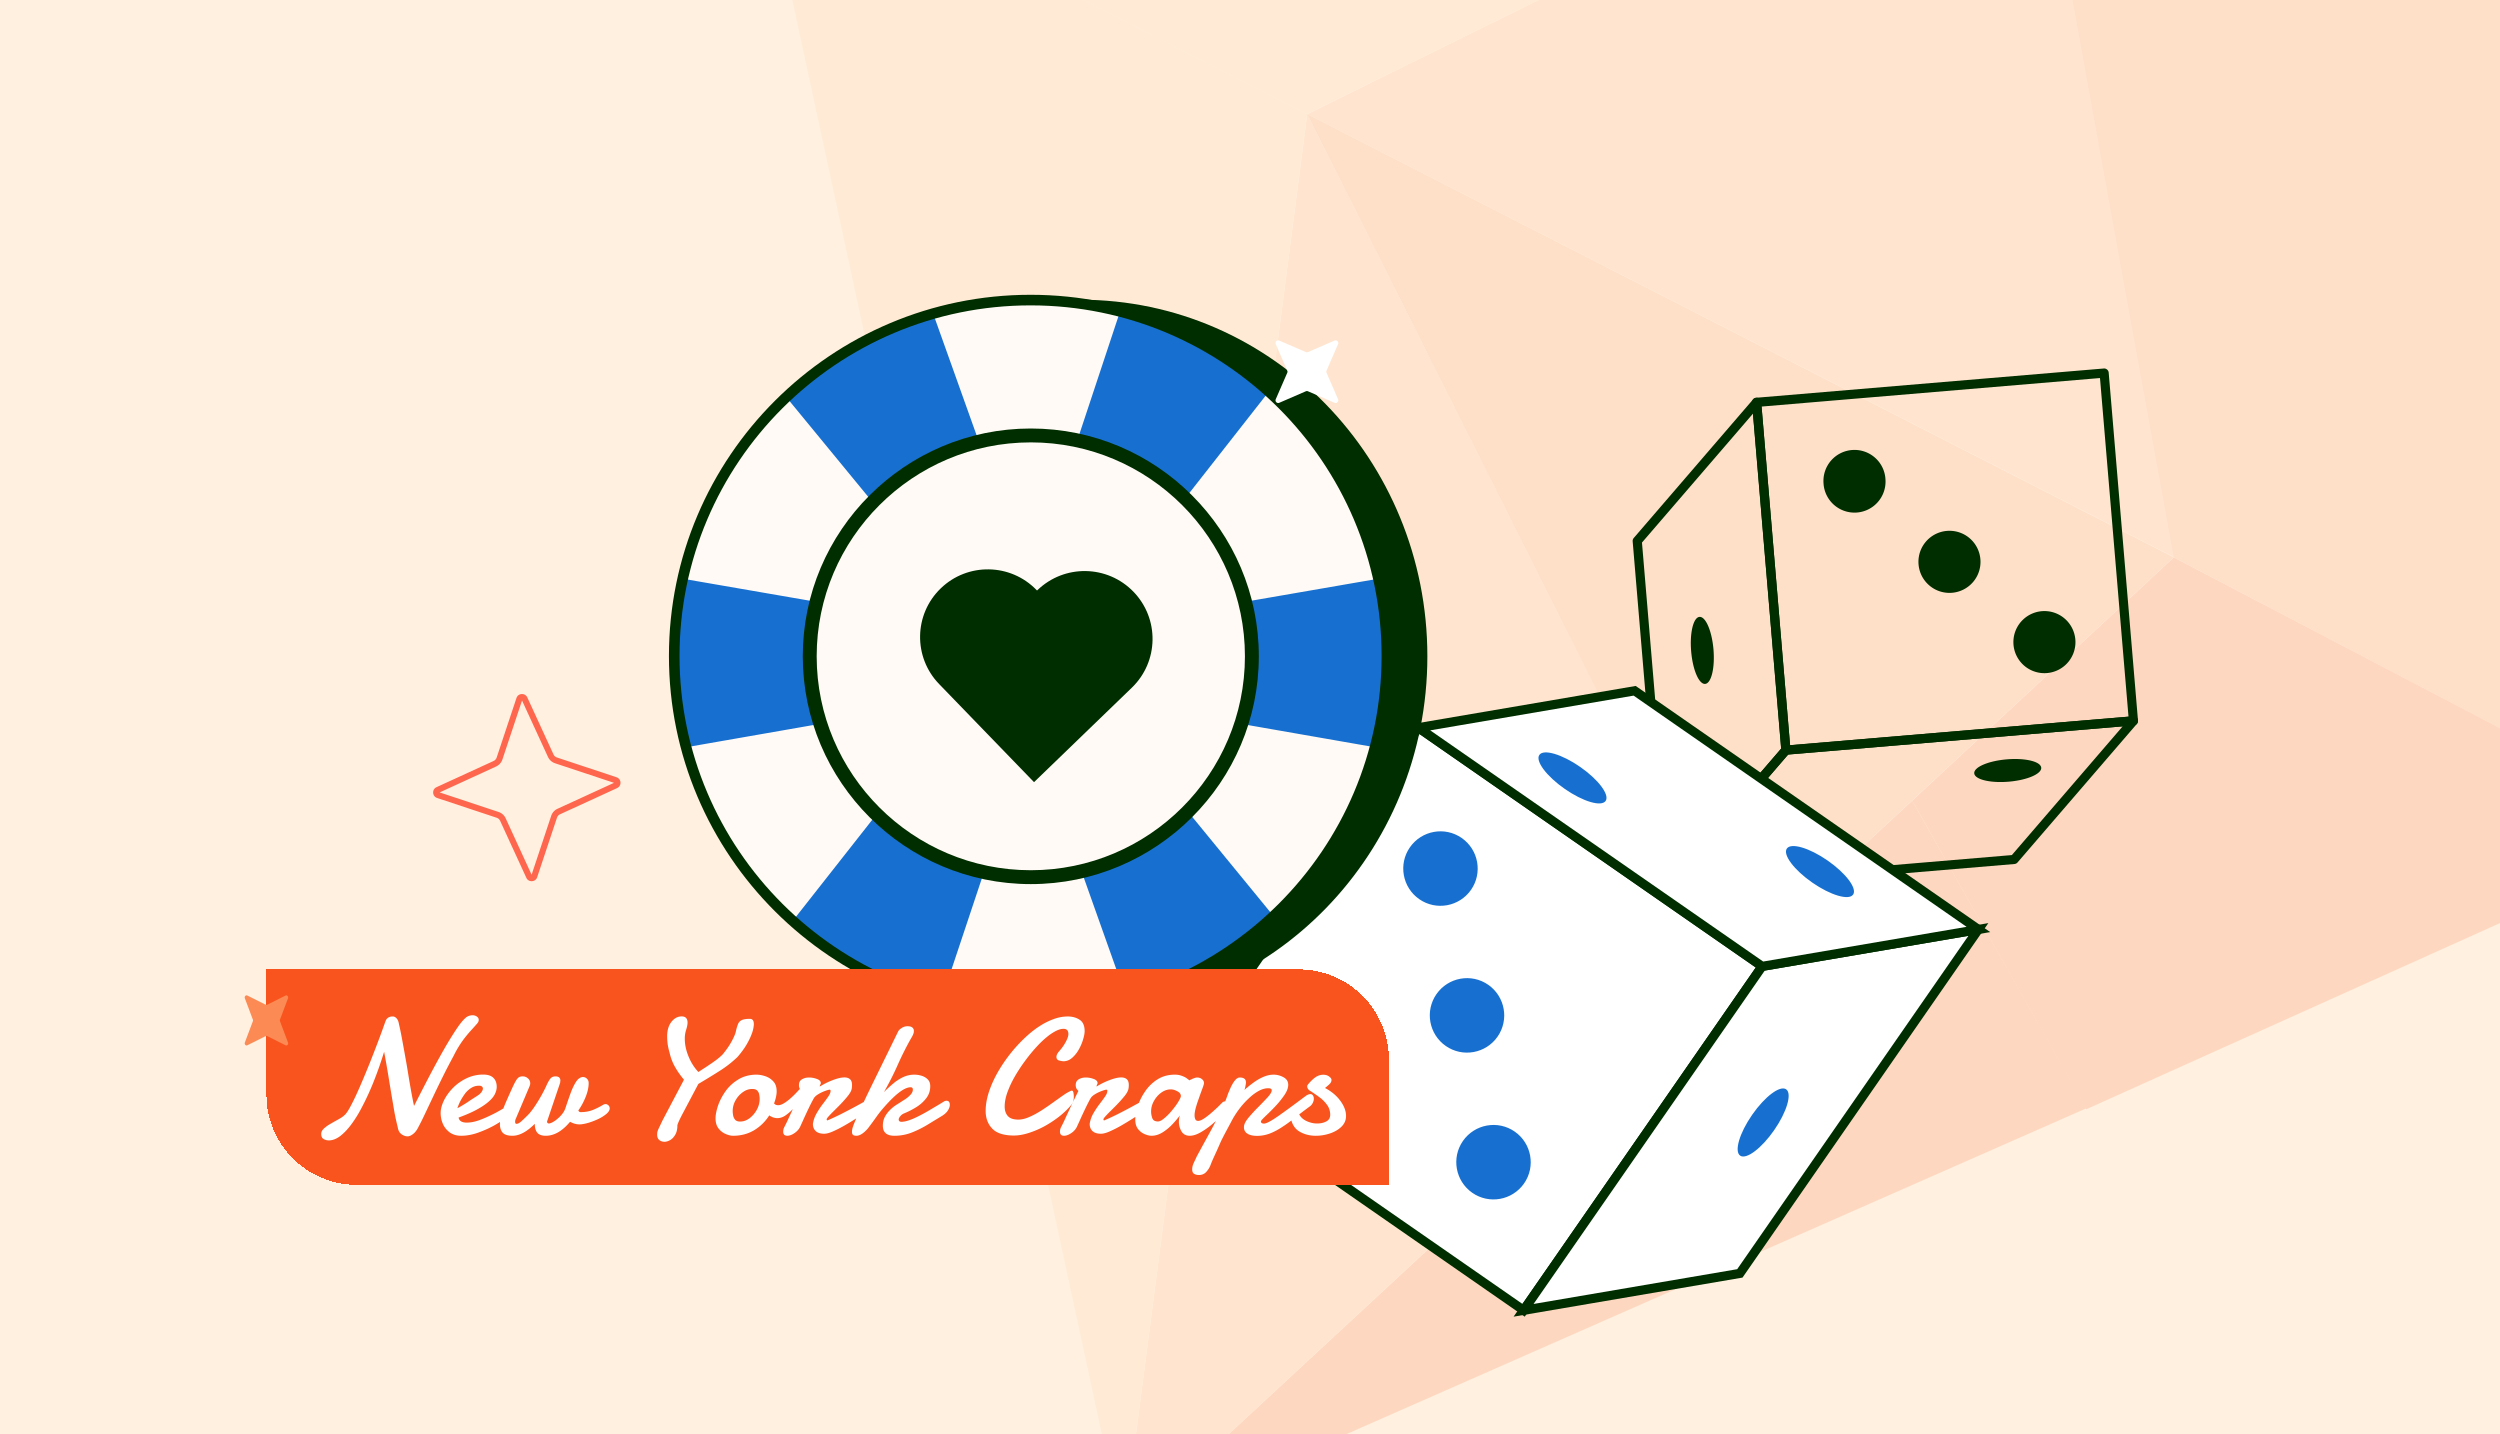<svg width="441" height="253" fill="none" xmlns="http://www.w3.org/2000/svg"><g clip-path="url(#a)"><path fill="#FFF0DF" d="M0 0H441V253H0z"/><g opacity=".16"><path d="M383.454 98.32l-46.149 42.916 30.705 54.436 108.425-48.785-92.981-48.567z" fill="#F9541D"/><path d="M247.495-98.92l39.026 91.501 71.258-35.196L247.495-98.92z" fill="#FB8A54"/><path d="M230.591 20.137L383.623 98.34 357.781-42.614l-127.19 62.75z" fill="#FDAB76"/><path d="M197.961 270.392l170.073-74.89-30.727-54.266-139.346 129.156z" fill="#F9541D"/><path d="M198.154 270.243l107.891-100.114-75.452-149.992-32.439 250.106z" fill="#FDAB76"/><path d="M230.587 20.135l-97.19-49.645 64.728 299.921 32.462-250.276z" fill="#FECEA4"/><path d="M230.589 20.136l75.429 150.162 77.431-71.98-152.86-78.182z" fill="#FB8A54"/><path d="M133.227-29.531l97.361 49.667 55.933-27.554-38.878-91.307L133.227-29.53z" fill="#FECEA4"/><path d="M469.278 14.473L357.789-42.61l25.662 140.927 92.96 48.738-7.133-132.583z" fill="#FB8A54"/></g><path d="M315.025 133.133a.817.817 0 01-.809-.744l-5.167-61.35a.826.826 0 01.186-.59.816.816 0 01.55-.284l61.315-5.162a.803.803 0 01.874.737l5.167 61.349a.827.827 0 01-.186.591.814.814 0 01-.55.283l-61.316 5.17h-.072.008zm-4.286-61.415l5.03 59.732 59.698-5.032-5.03-59.732-59.698 5.032z" fill="#002E00"/><path d="M293.97 157.59a.913.913 0 01-.251-.04.823.823 0 01-.558-.704l-5.159-61.35a.817.817 0 01.194-.599l21.056-24.457c.21-.243.55-.34.865-.243a.82.82 0 01.558.704l5.167 61.35a.814.814 0 01-.194.599l-21.056 24.457a.816.816 0 01-.614.283h-.008zm-4.326-61.883l4.973 59.084 19.584-22.742-4.973-59.085-19.584 22.743z" fill="#002E00"/><path d="M293.97 157.59a.81.81 0 01-.72-.445.828.828 0 01.106-.898l21.063-24.457a.787.787 0 01.542-.275l61.315-5.17a.812.812 0 01.785.437.83.83 0 01-.105.898l-21.064 24.457a.787.787 0 01-.542.275l-61.315 5.162h-.065v.016zm21.46-24.489l-19.552 22.709 59.011-4.975 19.552-22.71-59.011 4.976zM298.32 114.897c-.275-3.269.388-5.987 1.472-6.076 1.083-.089 2.191 2.484 2.466 5.744.275 3.269-.388 5.987-1.472 6.076-1.091.089-2.191-2.484-2.466-5.744z" fill="#002E00"/><path d="M317.508 150.463c-3.266.275-5.983-.389-6.072-1.473-.089-1.092 2.482-2.192 5.741-2.467 3.267-.275 5.983.388 6.072 1.472.089 1.084-2.482 2.193-5.741 2.468zM354.331 137.89c-3.267.275-5.984-.388-6.073-1.473-.089-1.092 2.482-2.192 5.741-2.467 3.267-.275 5.984.388 6.073 1.472.089 1.093-2.483 2.193-5.741 2.468zM344.344 104.566a5.47 5.47 0 01-5.911-5 5.47 5.47 0 014.997-5.915 5.47 5.47 0 015.911 5 5.47 5.47 0 01-4.997 5.915zM360.636 118.748a5.475 5.475 0 005.474-5.477 5.476 5.476 0 00-5.474-5.478 5.476 5.476 0 00-5.474 5.478 5.476 5.476 0 005.474 5.477zM327.447 90.418a5.475 5.475 0 005.153-5.78 5.475 5.475 0 10-10.93.624 5.475 5.475 0 005.777 5.156z" fill="#002E00"/><path d="M310.823 170.467l-60.63-42.1-42.076 60.664 60.63 42.1 42.076-60.664z" fill="#FEFFFE"/><path d="M268.962 232.26L207 189.235l43.001-61.997 61.962 43.025-43.001 61.997zm-59.714-43.43l59.31 41.181 41.157-59.344-59.31-41.18-41.157 59.343z" fill="#002E00"/><path d="M268.752 231.135l38.157-6.513 42.071-60.67-38.149 6.513-42.079 60.67z" fill="#FEFFFE"/><path d="M266.998 232.259l43.365-62.531 40.38-6.893-43.364 62.531-40.381 6.893zm44.311-61.05l-40.786 58.809 35.918-6.132 40.785-58.809-35.917 6.132z" fill="#002E00"/><path d="M348.98 163.952l-60.636-42.095-38.149 6.513 60.636 42.095 38.149-6.513z" fill="#FEFFFE"/><path d="M310.646 171.322l-62.537-43.421 40.43-6.901 62.536 43.421-40.429 6.901zm-58.356-42.49l58.736 40.783 35.877-6.124-58.736-40.784-35.877 6.125z" fill="#002E00"/><path d="M312.965 199.356c-2.24 3.228-4.924 5.243-6 4.498-1.075-.744-.129-3.972 2.111-7.2s4.924-5.243 6-4.498c1.075.744.129 3.972-2.111 7.2zM322.394 151.8c3.226 2.241 5.24 4.927 4.496 6.003-.744 1.076-3.97.13-7.197-2.111-3.226-2.241-5.239-4.927-4.495-6.003.743-1.076 3.97-.13 7.196 2.111zM278.738 135.28c3.226 2.241 5.239 4.927 4.495 6.003-.743 1.076-3.97.129-7.196-2.112-3.226-2.241-5.24-4.927-4.496-6.003.744-1.076 3.97-.129 7.197 2.112zM262.525 173.717c2.975 2.072 3.719 6.165 1.649 9.143-2.07 2.977-6.161 3.721-9.137 1.65-2.975-2.071-3.719-6.165-1.649-9.142 2.07-2.977 6.161-3.722 9.137-1.651zM257.843 147.82c2.976 2.071 3.72 6.165 1.65 9.142-2.07 2.977-6.162 3.722-9.137 1.651-2.976-2.072-3.72-6.165-1.65-9.143 2.07-2.977 6.161-3.721 9.137-1.65zM267.199 199.615c2.975 2.071 3.719 6.165 1.649 9.142-2.07 2.977-6.161 3.722-9.137 1.651-2.976-2.072-3.719-6.165-1.65-9.143 2.07-2.977 6.162-3.721 9.138-1.65z" fill="#1770D0"/><path d="M190.577 178.67c33.806 0 61.21-28.161 61.21-62.898 0-34.738-27.404-62.899-61.21-62.899-33.805 0-61.21 28.16-61.21 62.899 0 34.737 27.405 62.898 61.21 62.898z" fill="#002E00"/><path d="M181.793 178.512c34.715 0 62.858-28.112 62.858-62.789 0-34.677-28.143-62.788-62.858-62.788-34.715 0-62.857 28.111-62.857 62.788 0 34.677 28.142 62.789 62.857 62.789z" fill="#FFFAF5"/><path d="M118.936 115.724c0 5.561.729 10.954 2.095 16.094l60.762-10.617 60.762 10.617a62.971 62.971 0 002.096-16.094c0-4.683-.534-9.244-1.507-13.637l-61.351 10.618-61.351-10.618a62.992 62.992 0 00-1.506 13.637z" fill="#1770D0"/><path d="M151.947 60.618a63.037 63.037 0 00-12.996 9.739l39.139 47.619 20.631 58.069a62.91 62.91 0 0015.055-6.094 63.289 63.289 0 0011.144-8.019l-39.429-48.133-20.921-58.583a63.095 63.095 0 00-12.623 5.402z" fill="#1770D0"/><path d="M212.616 61.159a62.81 62.81 0 00-15.186-5.776l-19.387 58.489-38.109 48.452a63.104 63.104 0 0013.202 9.458 63.323 63.323 0 0012.743 5.131l19.668-59.013 38.39-48.965a63.252 63.252 0 00-11.312-7.776h-.009z" fill="#1770D0"/><path d="M181.793 179.437c-35.181 0-63.793-28.581-63.793-63.714C118 80.59 146.612 52 181.793 52s63.794 28.581 63.794 63.723c0 35.143-28.613 63.724-63.794 63.724v-.01zm0-125.568c-34.142 0-61.922 27.75-61.922 61.854 0 34.105 27.78 61.854 61.922 61.854 34.143 0 61.922-27.749 61.922-61.854 0-34.105-27.779-61.854-61.922-61.854z" fill="#002E00"/><path d="M181.834 154.209c21.249 0 38.475-17.209 38.475-38.437 0-21.229-17.226-38.438-38.475-38.438-21.249 0-38.475 17.21-38.475 38.438s17.226 38.437 38.475 38.437z" fill="#FFFAF5"/><path d="M181.833 155.957c-22.178 0-40.224-18.029-40.224-40.185 0-22.156 18.046-40.185 40.224-40.185 22.178 0 40.224 18.029 40.224 40.185 0 22.156-18.046 40.185-40.224 40.185zm0-77.92c-20.829 0-37.772 16.926-37.772 37.735s16.943 37.735 37.772 37.735c20.829 0 37.772-16.926 37.772-37.735 0-20.81-16.943-37.736-37.772-37.736z" fill="#002E00"/><path d="M165.946 103.789c4.743-4.582 12.308-4.454 16.894.285l.093.094.072-.069c4.756-4.596 12.34-4.467 16.939.285s4.47 12.328-.285 16.922l-17.256 16.667-16.741-17.307c-4.588-4.74-4.459-12.296.285-16.878l-.001.001z" fill="#002E00"/><path d="M230.727 62.108l4.683-2.031a.474.474 0 01.624.623L234 65.376a.477.477 0 000 .378l2.034 4.675a.474.474 0 01-.624.624l-4.683-2.03a.48.48 0 00-.379 0l-4.683 2.03a.475.475 0 01-.625-.623l2.035-4.676a.477.477 0 000-.378L225.04 60.7a.475.475 0 01.625-.623l4.683 2.03a.48.48 0 00.379 0z" fill="#fff"/><path fill-rule="evenodd" clip-rule="evenodd" d="M97.899 134.636a2.11 2.11 0 01-1.238-1.115l-4.575-9.951-3.46 10.404a2.107 2.107 0 01-1.115 1.237l-.003.002-9.958 4.57 10.414 3.455c.541.185.996.583 1.238 1.115l.001.002 4.573 9.948 3.46-10.404a2.107 2.107 0 011.116-1.237l.003-.001 9.958-4.57-10.414-3.455zm10.958 4.383c.85-.395.776-1.617-.105-1.91l-10.505-3.486a1.037 1.037 0 01-.612-.547l-4.62-10.05c-.395-.849-1.619-.774-1.912.105l-3.49 10.496a1.037 1.037 0 01-.547.611l-10.06 4.617c-.85.395-.776 1.617.105 1.91l10.505 3.486c.274.093.496.292.611.546l4.62 10.05c.396.849 1.62.775 1.912-.105l3.49-10.496c.095-.273.293-.495.548-.61l10.06-4.617z" fill="#FF664E"/><g filter="url(#b)"><path d="M43 167h182.09c8.787 0 15.91 7.123 15.91 15.91V205H58.91C50.123 205 43 197.877 43 189.09V167z" fill="#F9541D" shape-rendering="crispEdges"/><g filter="url(#c)"><path d="M53.998 196.675c-.325 0-.63-.081-.917-.243-.278-.163-.416-.464-.416-.903 0-.344.162-.665.487-.961.335-.306.74-.592 1.219-.86.477-.277.946-.54 1.404-.788.46-.258.818-.516 1.076-.774.229-.22.501-.612.817-1.176a39.44 39.44 0 001.032-2.035 72.42 72.42 0 001.132-2.552c.402-.936.793-1.878 1.176-2.824.382-.946.745-1.868 1.09-2.766.353-.908.663-1.725.93-2.452.297-.793.522-1.414.675-1.863.162-.449.262-.722.3-.817.096-.287.249-.497.46-.631.22-.134.448-.205.687-.215h.015-.015l-.014.014.1-.014h.086c.21 0 .416.105.617.315.21.201.358.555.444 1.061.23.985.454 2.103.674 3.355.23 1.242.459 2.518.688 3.827.134.784.272 1.629.416 2.537.153.898.305 1.763.458 2.595.153.822.292 1.519.416 2.093a512.269 512.269 0 012.781-5.405c.898-1.701 1.734-3.23 2.508-4.587a61.866 61.866 0 012.108-3.44c.63-.956 1.175-1.639 1.634-2.05.2-.191.41-.325.63-.401.22-.077.435-.115.646-.115.305 0 .564.077.774.229.22.153.33.349.33.588s-.1.464-.302.674c-.391.449-.76.86-1.103 1.233-.335.372-.67.769-1.004 1.189a18.435 18.435 0 00-2.021 3.254c-.669 1.233-1.3 2.447-1.892 3.641a229.875 229.875 0 00-1.792 3.699l-1.448 3.053c-.43.908-.77 1.586-1.018 2.036-.277.592-.597 1.032-.96 1.318-.354.287-.678.435-.975.445h-.1c-.382-.019-.74-.163-1.075-.43-.325-.258-.526-.665-.602-1.219a39.65 39.65 0 01-.588-2.68l-.473-2.781a544.41 544.41 0 01-.573-3.484c-.201-1.242-.454-2.685-.76-4.329a65.433 65.433 0 01-1.663 4.802 46.68 46.68 0 01-2.35 5.161 21.58 21.58 0 01-1.807 2.896c-.63.84-1.276 1.514-1.935 2.021-.679.506-1.348.759-2.007.759zm23.344-.817c-.765 0-1.42-.186-1.964-.559a3.758 3.758 0 01-1.233-1.49 4.84 4.84 0 01-.416-1.993c0-.621.177-1.314.53-2.079.364-.774.88-1.514 1.549-2.221a8.34 8.34 0 012.394-1.749 6.735 6.735 0 013.053-.703c.793 0 1.386.192 1.778.574.391.382.587.912.587 1.591 0 .401-.105.822-.315 1.261-.21.44-.574.884-1.09 1.333-.516.459-1.209.927-2.078 1.405-.86.469-1.94.942-3.24 1.419.105.593.583.889 1.434.889.66 0 1.371-.134 2.136-.401a20.81 20.81 0 002.207-.946 23.085 23.085 0 001.82-.975c.507-.306.808-.478.904-.516a.574.574 0 01.23-.1c.076-.01.142-.015.2-.015.23 0 .387.091.473.273.095.172.143.315.143.43 0 .086-.01.191-.029.315-.019.115-.09.248-.215.401-.124.125-.487.397-1.089.817-.602.421-1.247.827-1.935 1.219-.841.468-1.778.889-2.81 1.261-1.032.373-2.04.559-3.024.559zm-.66-4.859a19.987 19.987 0 001.892-1.133c.65-.439 1.142-.759 1.477-.96.45-.287.745-.54.889-.76.162-.239.243-.439.243-.602a.44.44 0 00-.143-.344.542.542 0 00-.301-.157l-.129-.015h-.13c-.525 0-1.012.153-1.461.459-.44.296-.813.669-1.118 1.118-.325.468-.588.908-.789 1.319a8.922 8.922 0 00-.43 1.075zm9.712 4.859c-.832 0-1.41-.186-1.735-.559-.315-.382-.473-.865-.473-1.447 0-.612.105-1.262.315-1.95.22-.688.464-1.338.732-1.95.267-.611.482-1.098.645-1.462.296-.659.54-1.189.73-1.591.201-.411.378-.731.531-.96.163-.22.32-.368.473-.445a1.32 1.32 0 01.588-.114c.363 0 .674.119.932.358.267.229.401.526.401.889 0 .134-.043.306-.129.516l-2.437 5.762c-.067.144-.1.301-.1.473 0 .249.081.373.243.373.24 0 .507-.134.803-.401.306-.268.722-.664 1.247-1.19.411-.43.822-.96 1.233-1.591.42-.631.817-1.285 1.19-1.964.373-.678.683-1.304.932-1.878.277-.554.51-.917.702-1.089.2-.172.454-.258.76-.258.583 0 .874.253.874.759-.019.096-.028.182-.028.259-.01.086-.039.195-.087.329l-2.236 6.608c0 .239.12.359.359.359.248-.029.568-.172.96-.43a6.162 6.162 0 001.147-1.004c.373-.411.63-.836.774-1.275.277-.841.564-1.673.86-2.495.296-.831.621-1.529.975-2.092.353-.564.76-.865 1.218-.904.306 0 .554.101.745.301.201.192.302.445.302.76 0 .774-.187 1.615-.56 2.523-.372.898-.793 1.668-1.26 2.308.076.201.214.301.415.301.736 0 1.405-.11 2.007-.33.611-.229 1.247-.54 1.906-.931a.848.848 0 01.459-.158c.191 0 .363.072.516.215a.73.73 0 01.229.559c0 .306-.196.626-.587.96-.392.335-.88.641-1.463.918-.64.296-1.252.525-1.834.688-.583.162-1.07.244-1.463.244-.535 0-1.084-.153-1.648-.459-1.367 1.644-2.795 2.465-4.286 2.465-.688 0-1.185-.176-1.49-.53-.297-.363-.445-.889-.445-1.577-1.395 1.405-2.71 2.107-3.942 2.107zm26.819 1.061c-.353 0-.659-.105-.917-.315-.249-.21-.373-.521-.373-.932 0-.22.014-.387.043-.502.029-.124.105-.325.229-.602.134-.277.359-.75.674-1.419l3.785-7.182a14.5 14.5 0 01-1.549-2.193 8.905 8.905 0 01-.989-2.566 10.985 10.985 0 01-.344-1.548 11.306 11.306 0 01-.086-1.333c0-1.061.249-1.911.746-2.551.506-.65 1.108-.975 1.806-.975.697 0 1.046.368 1.046 1.104 0 .315-.081.731-.243 1.247a5.018 5.018 0 00-.244 1.548c0 .774.115 1.534.344 2.279.229.745.525 1.433.889 2.064a8.816 8.816 0 001.161 1.563l1.061-.688a49.33 49.33 0 001.677-1.133 11.78 11.78 0 001.519-1.247c.66-.793 1.185-1.548 1.577-2.265.401-.726.659-1.319.774-1.777a8.31 8.31 0 01.373-1.305 1.34 1.34 0 01.659-.731c.315-.153.803-.229 1.462-.229.459 0 .688.325.688.975a5.617 5.617 0 01-.387 1.705c-.181.507-.468 1.104-.86 1.792-.392.688-.936 1.438-1.634 2.251a19.437 19.437 0 01-2.982 2.351c-1.06.678-2.159 1.357-3.297 2.035l-.63.373-2.896 5.476c-.277.535-.473.941-.588 1.218-.124.287-.195.483-.215.588 0 .678-.124 1.233-.372 1.663-.249.439-.55.759-.903.96-.354.201-.688.301-1.004.301zm12.091-1.061c-.382 0-.817-.105-1.304-.315a3.116 3.116 0 01-1.247-.975c-.354-.449-.531-1.041-.531-1.777 0-.593.139-1.319.416-2.179.287-.86.721-1.711 1.304-2.552a7.48 7.48 0 012.28-2.121c.927-.574 2.002-.86 3.225-.86.487 0 1.003.091 1.548.272a3.26 3.26 0 011.419.918c.392.42.588 1.003.588 1.748 0 .612-.153 1.324-.459 2.136.172.21.416.316.731.316.296 0 .641-.12 1.032-.359a7.84 7.84 0 001.161-.874c.392-.344.746-.688 1.061-1.032.325-.344.578-.621.76-.832a.331.331 0 01.244-.1c.21 0 .363.134.458.401.096.268.077.607-.057 1.018-.134.401-.444.817-.932 1.247l-1.061 1.133c-.41.439-.86.831-1.347 1.175-.478.335-.965.502-1.462.502-.507 0-.984-.163-1.434-.488a8.073 8.073 0 01-2.694 2.638c-1.09.64-2.323.96-3.699.96zm1.247-2.508c.602 0 1.166-.201 1.692-.602a4.609 4.609 0 001.276-1.52 3.965 3.965 0 00.487-1.878c0-.248-.029-.506-.086-.774a1.251 1.251 0 00-.344-.688c-.182-.191-.473-.286-.875-.286-.592 0-1.151.191-1.677.573-.525.373-.955.86-1.29 1.462a3.823 3.823 0 00-.487 1.864c0 .239.029.506.086.802a1.6 1.6 0 00.358.746c.191.2.478.301.86.301zm8.321 2.508c-.478 0-.716-.243-.716-.731 0-.105.014-.234.043-.387.038-.162.109-.339.215-.53.162-.306.339-.664.53-1.075.191-.421.392-.856.602-1.305l.788-1.677c.306-.64.665-1.376 1.075-2.207a1.672 1.672 0 01-.344-.416 1.4 1.4 0 01-.129-.631c0-.449.172-.779.516-.989.354-.22.775-.33 1.262-.33.478 0 .941.086 1.39.258.459.163.688.411.688.746 0 .038-.033.129-.1.272a.899.899 0 00-.086.273c0 .019.005.028.014.028h.015l.028-.014c.708-.44 1.467-.812 2.28-1.118.812-.306 1.481-.459 2.006-.459.431 0 .76.105.99.315.238.201.358.545.358 1.033a2.98 2.98 0 01-.072.716c-.067.354-.334.813-.802 1.376a24.378 24.378 0 01-1.491 1.635l-.86.86a18.53 18.53 0 00-.875.903c-.248.267-.372.449-.372.544 0 .134.047.201.143.201a49.04 49.04 0 002.336-1.089 103.96 103.96 0 004.516-2.423c.201-.115.373-.172.516-.172.401 0 .602.21.602.631 0 .22-.096.473-.287.76-.181.277-.492.568-.932.874-.41.258-.974.616-1.691 1.075-.707.449-1.41.875-2.107 1.276-.688.392-1.348.726-1.978 1.003-.622.277-1.142.416-1.563.416-.659 0-1.156-.158-1.491-.473-.325-.315-.487-.722-.487-1.218a.7.7 0 01.014-.173 5.275 5.275 0 01.66-1.777c.334-.573.683-1.099 1.046-1.577.363-.468.683-.903.961-1.304.286-.402.43-.746.43-1.032 0-.144-.053-.215-.158-.215-.153 0-.43.076-.831.229a6.416 6.416 0 00-1.19.573c-.392.239-.66.493-.803.76-.191.335-.435.803-.731 1.405-.287.592-.573 1.199-.86 1.82a97.45 97.45 0 01-.703 1.549c-.21.525-.559.955-1.046 1.29-.478.334-.917.501-1.319.501zm12.206 0c-.277 0-.478-.052-.602-.157-.124-.096-.187-.282-.187-.559v-.115l.015-.129c.028-.296.191-.798.487-1.505.296-.717.636-1.481 1.018-2.294.43-.927.827-1.772 1.19-2.537l.888-1.82 4.53-9.246c.105-.23.316-.445.631-.645a1.84 1.84 0 011.018-.316c.43 0 .726.082.888.244a.778.778 0 01.258.588c0 .21-.052.43-.157.659-.096.229-.21.444-.344.645a56.093 56.093 0 00-2.38 4.745 53.602 53.602 0 01-2.408 4.745c.487-.497 1.008-.98 1.562-1.448a8.205 8.205 0 011.778-1.176 4.642 4.642 0 012.021-.458c.44 0 .875.067 1.305.2.43.134.788.349 1.075.645.286.297.43.693.43 1.19 0 .813-.239 1.524-.717 2.136a6.468 6.468 0 01-1.777 1.577c-.708.44-1.42.803-2.136 1.089a1.61 1.61 0 00-.66.502c-.181.22-.272.406-.272.559 0 .277.162.416.487.416.66 0 1.587-.292 2.781-.875a28.966 28.966 0 002.036-1.103c.774-.45 1.663-.98 2.666-1.592a.865.865 0 01.459-.143c.391 0 .587.244.587.731 0 .268-.1.574-.301.918-.191.334-.516.654-.974.96-.851.516-1.73 1.051-2.638 1.606a18.068 18.068 0 01-2.824 1.404 8.434 8.434 0 01-3.039.559c-1.357 0-2.035-.587-2.035-1.763 0-.621.129-1.166.387-1.634a5.03 5.03 0 01.974-1.247 6.678 6.678 0 011.162-.903c.382-.229.74-.459 1.075-.688a5.542 5.542 0 001.204-.918c.325-.334.487-.664.487-.989 0-.277-.129-.415-.387-.415-.956 0-2.293.922-4.014 2.766-.802.86-1.457 1.649-1.963 2.365a64.37 64.37 0 01-1.592 2.165c-.745.841-1.409 1.261-1.992 1.261zm27.78-.043c-1.778 0-3.053-.406-3.828-1.218-.774-.812-1.161-1.849-1.161-3.111 0-1.041.182-2.131.545-3.268a19.131 19.131 0 011.505-3.412 26.412 26.412 0 012.179-3.268 25.914 25.914 0 012.58-2.853c.899-.86 1.792-1.576 2.681-2.15a12.594 12.594 0 012.508-1.261 7.224 7.224 0 012.48-.459c.813 0 1.51.191 2.093.574.593.382.889 1.051.889 2.006 0 .392-.091.884-.272 1.477a8.585 8.585 0 01-.746 1.749 5.432 5.432 0 01-1.204 1.505c-.459.392-.956.588-1.491.588-.191 0-.449-.043-.774-.129-.325-.087-.487-.302-.487-.646 0-.114.029-.248.086-.401.067-.153.181-.33.344-.53.229-.249.473-.555.731-.918.258-.372.478-.755.659-1.146.191-.392.287-.736.287-1.033 0-.611-.287-.917-.86-.917-.411 0-.874.134-1.391.401a9.257 9.257 0 00-1.619 1.104c-.574.468-1.195 1.07-1.864 1.806a29.745 29.745 0 00-1.964 2.423 27.673 27.673 0 00-1.777 2.723 17.466 17.466 0 00-1.29 2.767c-.316.898-.473 1.725-.473 2.48 0 .698.186 1.257.559 1.677.372.421.989.631 1.849.631.573 0 1.194-.144 1.863-.43.679-.287 1.367-.65 2.065-1.09.707-.449 1.39-.912 2.049-1.39.669-.478 1.281-.913 1.835-1.305.564-.391 1.042-.673 1.434-.845.038-.039.095-.058.172-.058.143 0 .243.115.301.344.048.268.071.536.071.803 0 .163-.023.363-.071.602-.038.229-.172.497-.402.803a13.92 13.92 0 01-2.193 2.093 19.047 19.047 0 01-2.652 1.72 15.91 15.91 0 01-2.752 1.147c-.898.277-1.73.415-2.494.415zm8.837.043c-.478 0-.717-.243-.717-.731 0-.105.014-.234.043-.387a2.13 2.13 0 01.215-.53c.163-.306.339-.664.531-1.075.191-.421.391-.856.602-1.305l.788-1.677c.306-.64.664-1.376 1.075-2.207a1.65 1.65 0 01-.344-.416 1.4 1.4 0 01-.129-.631c0-.449.172-.779.516-.989.354-.22.774-.33 1.262-.33.477 0 .941.086 1.39.258.459.163.688.411.688.746 0 .038-.033.129-.1.272a.87.87 0 00-.086.273c0 .019.004.028.014.028h.014l.029-.014c.707-.44 1.467-.812 2.279-1.118.813-.306 1.481-.459 2.007-.459.43 0 .76.105.989.315.239.201.359.545.359 1.033 0 .105-.005.219-.015.344a2.793 2.793 0 01-.057.372c-.067.354-.335.813-.803 1.376a23.852 23.852 0 01-1.491 1.635l-.86.86c-.334.325-.626.626-.874.903-.249.267-.373.449-.373.544 0 .134.048.201.143.201a49.035 49.035 0 002.337-1.089 103.96 103.96 0 004.515-2.423c.201-.115.373-.172.516-.172.402 0 .603.21.603.631 0 .22-.096.473-.287.76-.182.277-.492.568-.932.874-.411.258-.975.616-1.691 1.075-.708.449-1.41.875-2.108 1.276a21.34 21.34 0 01-1.978 1.003c-.621.277-1.142.416-1.562.416-.66 0-1.157-.158-1.491-.473-.325-.315-.487-.722-.487-1.218 0-.086.004-.144.014-.173a5.294 5.294 0 01.659-1.777c.335-.573.684-1.099 1.047-1.577.363-.468.683-.903.96-1.304.287-.402.43-.746.43-1.032 0-.144-.052-.215-.157-.215-.153 0-.431.076-.832.229a6.447 6.447 0 00-1.19.573c-.391.239-.659.493-.802.76-.192.335-.435.803-.731 1.405a108.95 108.95 0 00-.861 1.82 108.87 108.87 0 01-.702 1.549c-.21.525-.559.955-1.046 1.29-.478.334-.918.501-1.319.501zm15.416 0c-.324 0-.711-.09-1.161-.272a2.981 2.981 0 01-1.189-.903c-.335-.421-.502-.984-.502-1.692 0-.592.134-1.333.401-2.221a9.848 9.848 0 011.262-2.624 7.49 7.49 0 012.193-2.193c.898-.583 1.935-.874 3.11-.874.421 0 .789.052 1.104.157.316.106.583.22.803.344.124.077.239.158.344.244.115.077.22.163.315.258l.502-.244c.143-.066.292-.124.444-.172.163-.057.302-.086.416-.086.363 0 .66.101.889.301.229.201.344.421.344.66a.612.612 0 01-.014.158c-.067.267-.192.635-.373 1.103-.172.469-.358.989-.559 1.563a21.733 21.733 0 00-.516 1.605c-.134.516-.201.942-.201 1.276 0 .287.048.526.143.717.096.181.259.272.488.272.277 0 .65-.158 1.118-.473.468-.325.951-.707 1.448-1.147.267-.239.544-.492.831-.759.287-.278.578-.569.875-.875.152-.124.301-.186.444-.186.191 0 .349.095.473.287.134.181.201.387.201.616a.916.916 0 01-.273.674c-.382.353-.774.731-1.175 1.132-.401.401-.956.894-1.663 1.477-.631.516-1.28.96-1.949 1.333-.669.363-1.271.544-1.807.544-.669 0-1.156-.258-1.462-.774a3.276 3.276 0 01-.458-1.677c0-.43.062-.812.186-1.147a18.043 18.043 0 01-1.391 1.635 8.87 8.87 0 01-1.734 1.404c-.621.373-1.257.559-1.907.559zm1.147-2.523c.306 0 .688-.195 1.147-.587.468-.392.917-.851 1.347-1.376.478-.574.856-1.095 1.133-1.563.277-.468.416-.783.416-.946 0-.363-.211-.65-.631-.86-.421-.22-.798-.33-1.133-.33-.592 0-1.156.191-1.691.574a4.48 4.48 0 00-1.29 1.476 3.708 3.708 0 00-.502 1.849c0 .373.067.76.201 1.161.143.402.478.602 1.003.602zm7.232 9.447c-.344 0-.626-.072-.846-.215-.229-.134-.344-.397-.344-.788 0-.373.1-.77.301-1.19.201-.421.373-.789.516-1.104a1020.87 1020.87 0 012.064-3.784 90.087 90.087 0 001.978-3.785 26.972 26.972 0 001.491-3.54c.067-.153.163-.378.287-.674.124-.306.277-.621.459-.946.181-.325.382-.602.602-.832.219-.229.454-.344.702-.344.726 0 1.089.292 1.089.875 0 .105-.033.325-.1.659-.057.325-.119.55-.186.674.468-.43.984-.851 1.548-1.261a8.934 8.934 0 011.763-1.033c.621-.277 1.233-.415 1.835-.415a3.55 3.55 0 011.763.458c.554.297.831.741.831 1.334 0 .563-.243 1.194-.731 1.892a16.622 16.622 0 01-1.648 2.007c-.363.382-.731.755-1.104 1.118-.373.353-.688.659-.946.917-.248.258-.377.43-.387.516 0 .258.186.387.559.387.382 0 1.171-.411 2.365-1.233 1.195-.831 2.886-2.069 5.075-3.712.296-.172.53-.258.702-.258.21 0 .368.081.473.243a.99.99 0 01.158.574c0 .248-.067.501-.201.76a1.606 1.606 0 01-.573.645c-.994.735-1.907 1.433-2.738 2.092a26.315 26.315 0 01-2.265 1.62c-.717.459-1.414.813-2.093 1.061a6.297 6.297 0 01-2.179.373c-.726 0-1.29-.134-1.691-.402a1.265 1.265 0 01-.588-1.103v-.115l.014-.115c.058-.42.34-.932.846-1.534a29.417 29.417 0 011.692-1.834 52.184 52.184 0 001.62-1.692c.487-.535.731-.946.731-1.233 0-.248-.206-.372-.617-.372-.564 0-1.156.176-1.777.53-.612.354-1.2.808-1.763 1.362a13.76 13.76 0 00-1.549 1.734 17.148 17.148 0 00-1.118 1.677l-.974 1.821-.574 1.075c-.153.306-.258.511-.315.616a17.81 17.81 0 00-.387.817c-.182.421-.406.927-.674 1.52a401.07 401.07 0 00-.688 1.505c-.182.43-.292.702-.33.817a3.814 3.814 0 01-.774 1.276c-.334.373-.769.559-1.304.559zm20.591-6.924c-1.003 0-1.916-.224-2.738-.673-.822-.459-1.347-1.181-1.577-2.165a1.238 1.238 0 01-.028-.186c0-.258.091-.478.272-.66.182-.191.382-.286.602-.286.105 0 .22.019.344.057a.471.471 0 01.301.258c.249.449.674.812 1.276 1.089.612.268 1.209.402 1.792.402.621 0 1.161-.12 1.62-.359.468-.238.702-.63.702-1.175 0-.669-.191-1.261-.573-1.777a6.138 6.138 0 00-1.419-1.391 23.814 23.814 0 00-1.706-1.161c-.048-.029-.12-.11-.215-.244a.766.766 0 01-.144-.43c0-.114.029-.205.086-.272a6.936 6.936 0 011.176-1.204c.478-.392 1.003-.588 1.577-.588.42 0 .764.105 1.032.315.277.201.415.402.415.602 0 .268-.124.521-.372.76a13.2 13.2 0 01-.774.66c1.137.592 2.04 1.347 2.709 2.264.669.908 1.003 1.797 1.003 2.667 0 .736-.267 1.366-.802 1.892-.526.516-1.2.913-2.022 1.19a7.805 7.805 0 01-2.537.415z" fill="#fff"/></g><path d="M43.13 173.236l3.24-1.624c.271-.136.55.182.432.499l-1.408 3.738a.436.436 0 000 .302l1.408 3.738c.117.313-.157.634-.432.498l-3.24-1.623a.288.288 0 00-.262 0l-3.24 1.623c-.272.136-.55-.181-.432-.498l1.407-3.738a.436.436 0 000-.302l-1.407-3.738c-.118-.314.157-.635.432-.499l3.24 1.624a.294.294 0 00.262 0z" fill="#FB8A54"/></g></g><defs><filter id="b" x="39.168" y="167" width="205.832" height="42" filterUnits="userSpaceOnUse" color-interpolation-filters="sRGB"><feFlood flood-opacity="0" result="BackgroundImageFix"/><feColorMatrix in="SourceAlpha" values="0 0 0 0 0 0 0 0 0 0 0 0 0 0 0 0 0 0 127 0" result="hardAlpha"/><feOffset dx="4" dy="4"/><feComposite in2="hardAlpha" operator="out"/><feColorMatrix values="0 0 0 0 0.984 0 0 0 0 0.541 0 0 0 0 0.329 0 0 0 1 0"/><feBlend in2="BackgroundImageFix" result="effect1_dropShadow_3490_16451"/><feBlend in="SourceGraphic" in2="effect1_dropShadow_3490_16451" result="shape"/></filter><filter id="c" x="51.925" y="174.354" width="182.254" height="29.659" filterUnits="userSpaceOnUse" color-interpolation-filters="sRGB"><feFlood flood-opacity="0" result="BackgroundImageFix"/><feColorMatrix in="SourceAlpha" values="0 0 0 0 0 0 0 0 0 0 0 0 0 0 0 0 0 0 127 0" result="hardAlpha"/><feOffset dy=".492"/><feGaussianBlur stdDeviation=".369"/><feComposite in2="hardAlpha" operator="out"/><feColorMatrix values="0 0 0 0 0 0 0 0 0 0.18 0 0 0 0 0 0 0 0 1 0"/><feBlend in2="BackgroundImageFix" result="effect1_dropShadow_3490_16451"/><feBlend in="SourceGraphic" in2="effect1_dropShadow_3490_16451" result="shape"/></filter><clipPath id="a"><path fill="#fff" d="M0 0H441V253H0z"/></clipPath></defs></svg>